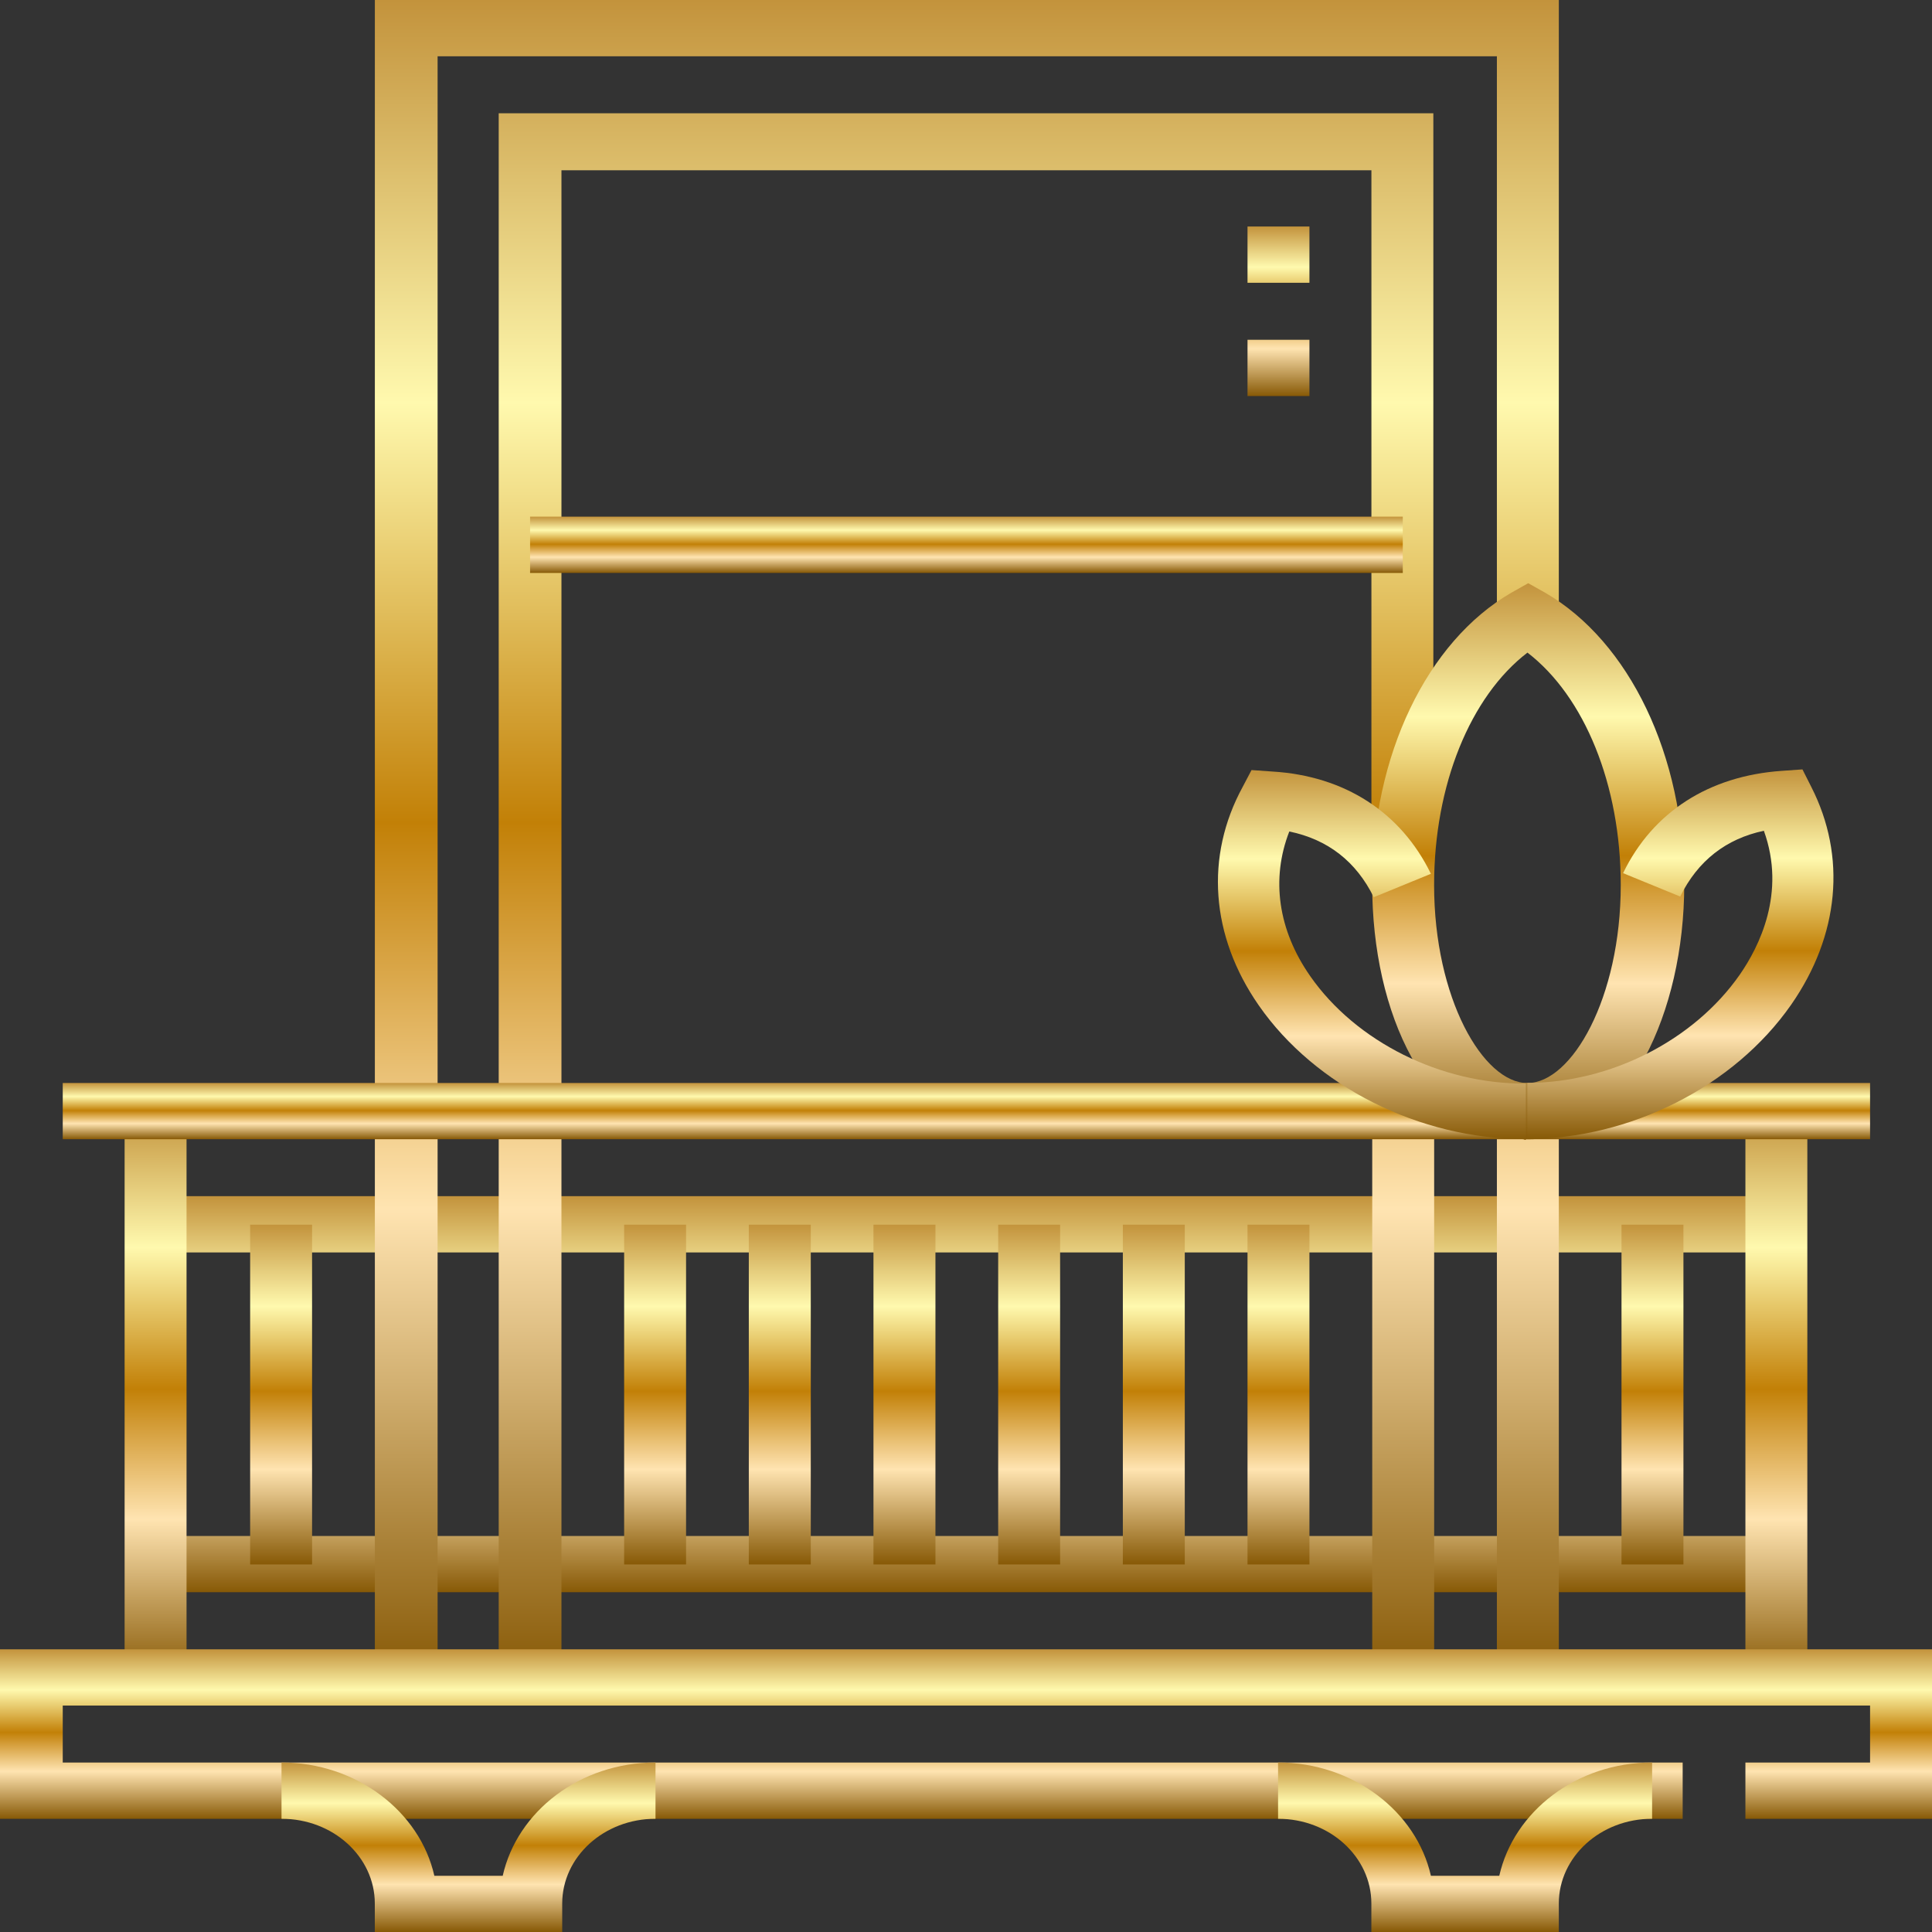 <svg width="38" height="38" viewBox="0 0 38 38" fill="none" xmlns="http://www.w3.org/2000/svg">
<rect x="0" y="0" width="38" height="38" fill="#333333" stroke="none"/>
<path d="M34.946 31.317H3.068V30.211H34.946V31.317ZM34.946 24.634H3.068V23.527H34.946V24.634Z" fill="url(#paint0_linear_315_647)"/>
<path d="M33.111 30.771H31.893V24.088H33.111V30.771ZM25.755 30.771H24.537V24.088H25.755V30.771ZM23.303 30.771H22.085V24.088H23.303V30.771ZM20.851 30.771H19.633V24.088H20.851V30.771ZM18.399 30.771H17.18V24.088H18.399V30.771ZM15.947 30.771H14.728V24.088H15.947V30.771ZM13.494 30.771H12.276V24.088H13.494V30.771ZM6.138 30.771H4.92V24.088H6.138V30.771Z" fill="url(#paint1_linear_315_647)"/>
<path d="M3.669 21.861H2.451V33H3.669V21.861Z" fill="url(#paint2_linear_315_647)"/>
<path d="M35.548 21.861H34.33V33H35.548V21.861Z" fill="url(#paint3_linear_315_647)"/>
<path d="M30.66 33H29.442V21.861H30.66V33ZM28.208 33H26.99V21.861H28.208V33ZM11.043 33H9.809V2.228H28.192V17.42H26.974V3.349H11.043V33.014V33ZM8.591 33H7.373V0H30.66V12.447H29.442V1.107H8.607V33H8.591Z" fill="url(#paint4_linear_315_647)"/>
<path d="M36.782 21.301H1.234V22.407H36.782V21.301Z" fill="url(#paint5_linear_315_647)"/>
<path d="M25.755 7.79H24.537V6.683H25.755V7.79ZM25.755 5.562H24.537V4.455H25.755V5.562Z" fill="url(#paint6_linear_315_647)"/>
<path d="M30.043 22.408C29.141 22.408 28.334 21.833 27.765 20.799C27.258 19.879 26.989 18.671 26.989 17.392C26.989 14.863 28.065 12.62 29.726 11.658L30.058 11.471L30.391 11.658C32.052 12.62 33.127 14.863 33.127 17.392C33.127 18.671 32.843 19.879 32.352 20.799C31.783 21.833 30.976 22.408 30.074 22.408M30.043 12.836C28.919 13.698 28.207 15.438 28.207 17.407C28.207 19.634 29.172 21.302 30.043 21.302C30.913 21.302 31.878 19.634 31.878 17.407C31.878 15.438 31.166 13.698 30.043 12.836Z" fill="url(#paint7_linear_315_647)"/>
<path d="M29.995 22.405C27.922 22.405 25.866 21.37 24.758 19.774C23.809 18.409 23.698 16.842 24.442 15.477L24.616 15.146L25.027 15.175C26.451 15.261 27.558 15.98 28.144 17.187L27.02 17.647C26.672 16.943 26.119 16.512 25.359 16.354C24.995 17.288 25.138 18.294 25.771 19.2C26.672 20.493 28.349 21.327 30.011 21.312V22.419H29.963" fill="url(#paint8_linear_315_647)"/>
<path d="M30.041 22.405V21.299C31.671 21.299 33.316 20.465 34.218 19.172C34.598 18.625 35.136 17.562 34.693 16.34C33.949 16.498 33.395 16.929 33.047 17.634L31.924 17.174C32.509 15.966 33.617 15.262 35.041 15.162L35.452 15.133L35.626 15.478C36.322 16.843 36.18 18.395 35.23 19.761C34.107 21.37 32.066 22.405 30.01 22.405" fill="url(#paint9_linear_315_647)"/>
<path d="M27.591 10.162H10.426V11.269H27.591V10.162Z" fill="url(#paint10_linear_315_647)"/>
<path d="M38 35.774H34.33V34.667H36.782V33.546H1.234V34.667H33.096V35.774H0V32.44H38V35.774Z" fill="url(#paint11_linear_315_647)"/>
<path d="M30.644 38H26.973V37.44C26.973 36.52 26.151 35.773 25.138 35.773V34.666C26.61 34.666 27.859 35.629 28.144 36.894H29.489C29.774 35.629 31.008 34.666 32.495 34.666V35.773C31.482 35.773 30.66 36.52 30.66 37.44V38H30.644ZM11.043 38H7.372V37.44C7.372 36.52 6.55 35.773 5.537 35.773V34.666C7.008 34.666 8.258 35.629 8.543 36.894H9.888C10.172 35.629 11.406 34.666 12.893 34.666V35.773C11.881 35.773 11.058 36.52 11.058 37.44V38H11.043Z" fill="url(#paint12_linear_315_647)"/>
<defs>
<linearGradient id="paint0_linear_315_647" x1="19.007" y1="23.527" x2="19.007" y2="31.317" gradientUnits="userSpaceOnUse">
<stop stop-color="#C3933C"/>
<stop offset="0.24" stop-color="#FFF9AE"/>
<stop offset="0.49" stop-color="#C28007"/>
<stop offset="0.72" stop-color="#FFE4B1"/>
<stop offset="1" stop-color="#875906"/>
</linearGradient>
<linearGradient id="paint1_linear_315_647" x1="19.016" y1="24.088" x2="19.016" y2="30.771" gradientUnits="userSpaceOnUse">
<stop stop-color="#C3933C"/>
<stop offset="0.24" stop-color="#FFF9AE"/>
<stop offset="0.49" stop-color="#C28007"/>
<stop offset="0.72" stop-color="#FFE4B1"/>
<stop offset="1" stop-color="#875906"/>
</linearGradient>
<linearGradient id="paint2_linear_315_647" x1="3.06" y1="21.861" x2="3.06" y2="33" gradientUnits="userSpaceOnUse">
<stop stop-color="#C3933C"/>
<stop offset="0.24" stop-color="#FFF9AE"/>
<stop offset="0.49" stop-color="#C28007"/>
<stop offset="0.72" stop-color="#FFE4B1"/>
<stop offset="1" stop-color="#875906"/>
</linearGradient>
<linearGradient id="paint3_linear_315_647" x1="34.939" y1="21.861" x2="34.939" y2="33" gradientUnits="userSpaceOnUse">
<stop stop-color="#C3933C"/>
<stop offset="0.24" stop-color="#FFF9AE"/>
<stop offset="0.49" stop-color="#C28007"/>
<stop offset="0.72" stop-color="#FFE4B1"/>
<stop offset="1" stop-color="#875906"/>
</linearGradient>
<linearGradient id="paint4_linear_315_647" x1="19.017" y1="0" x2="19.017" y2="33.014" gradientUnits="userSpaceOnUse">
<stop stop-color="#C3933C"/>
<stop offset="0.24" stop-color="#FFF9AE"/>
<stop offset="0.49" stop-color="#C28007"/>
<stop offset="0.72" stop-color="#FFE4B1"/>
<stop offset="1" stop-color="#875906"/>
</linearGradient>
<linearGradient id="paint5_linear_315_647" x1="19.008" y1="21.301" x2="19.008" y2="22.407" gradientUnits="userSpaceOnUse">
<stop stop-color="#C3933C"/>
<stop offset="0.24" stop-color="#FFF9AE"/>
<stop offset="0.49" stop-color="#C28007"/>
<stop offset="0.72" stop-color="#FFE4B1"/>
<stop offset="1" stop-color="#875906"/>
</linearGradient>
<linearGradient id="paint6_linear_315_647" x1="25.146" y1="4.455" x2="25.146" y2="7.79" gradientUnits="userSpaceOnUse">
<stop stop-color="#C3933C"/>
<stop offset="0.24" stop-color="#FFF9AE"/>
<stop offset="0.49" stop-color="#C28007"/>
<stop offset="0.72" stop-color="#FFE4B1"/>
<stop offset="1" stop-color="#875906"/>
</linearGradient>
<linearGradient id="paint7_linear_315_647" x1="30.058" y1="11.471" x2="30.058" y2="22.408" gradientUnits="userSpaceOnUse">
<stop stop-color="#C3933C"/>
<stop offset="0.24" stop-color="#FFF9AE"/>
<stop offset="0.49" stop-color="#C28007"/>
<stop offset="0.72" stop-color="#FFE4B1"/>
<stop offset="1" stop-color="#875906"/>
</linearGradient>
<linearGradient id="paint8_linear_315_647" x1="26.983" y1="15.146" x2="26.983" y2="22.419" gradientUnits="userSpaceOnUse">
<stop stop-color="#C3933C"/>
<stop offset="0.24" stop-color="#FFF9AE"/>
<stop offset="0.49" stop-color="#C28007"/>
<stop offset="0.72" stop-color="#FFE4B1"/>
<stop offset="1" stop-color="#875906"/>
</linearGradient>
<linearGradient id="paint9_linear_315_647" x1="33.036" y1="15.133" x2="33.036" y2="22.405" gradientUnits="userSpaceOnUse">
<stop stop-color="#C3933C"/>
<stop offset="0.24" stop-color="#FFF9AE"/>
<stop offset="0.49" stop-color="#C28007"/>
<stop offset="0.72" stop-color="#FFE4B1"/>
<stop offset="1" stop-color="#875906"/>
</linearGradient>
<linearGradient id="paint10_linear_315_647" x1="19.008" y1="10.162" x2="19.008" y2="11.269" gradientUnits="userSpaceOnUse">
<stop stop-color="#C3933C"/>
<stop offset="0.24" stop-color="#FFF9AE"/>
<stop offset="0.49" stop-color="#C28007"/>
<stop offset="0.72" stop-color="#FFE4B1"/>
<stop offset="1" stop-color="#875906"/>
</linearGradient>
<linearGradient id="paint11_linear_315_647" x1="19" y1="32.44" x2="19" y2="35.774" gradientUnits="userSpaceOnUse">
<stop stop-color="#C3933C"/>
<stop offset="0.24" stop-color="#FFF9AE"/>
<stop offset="0.49" stop-color="#C28007"/>
<stop offset="0.72" stop-color="#FFE4B1"/>
<stop offset="1" stop-color="#875906"/>
</linearGradient>
<linearGradient id="paint12_linear_315_647" x1="19.016" y1="34.666" x2="19.016" y2="38" gradientUnits="userSpaceOnUse">
<stop stop-color="#C3933C"/>
<stop offset="0.24" stop-color="#FFF9AE"/>
<stop offset="0.49" stop-color="#C28007"/>
<stop offset="0.72" stop-color="#FFE4B1"/>
<stop offset="1" stop-color="#875906"/>
</linearGradient>
</defs>
</svg>

